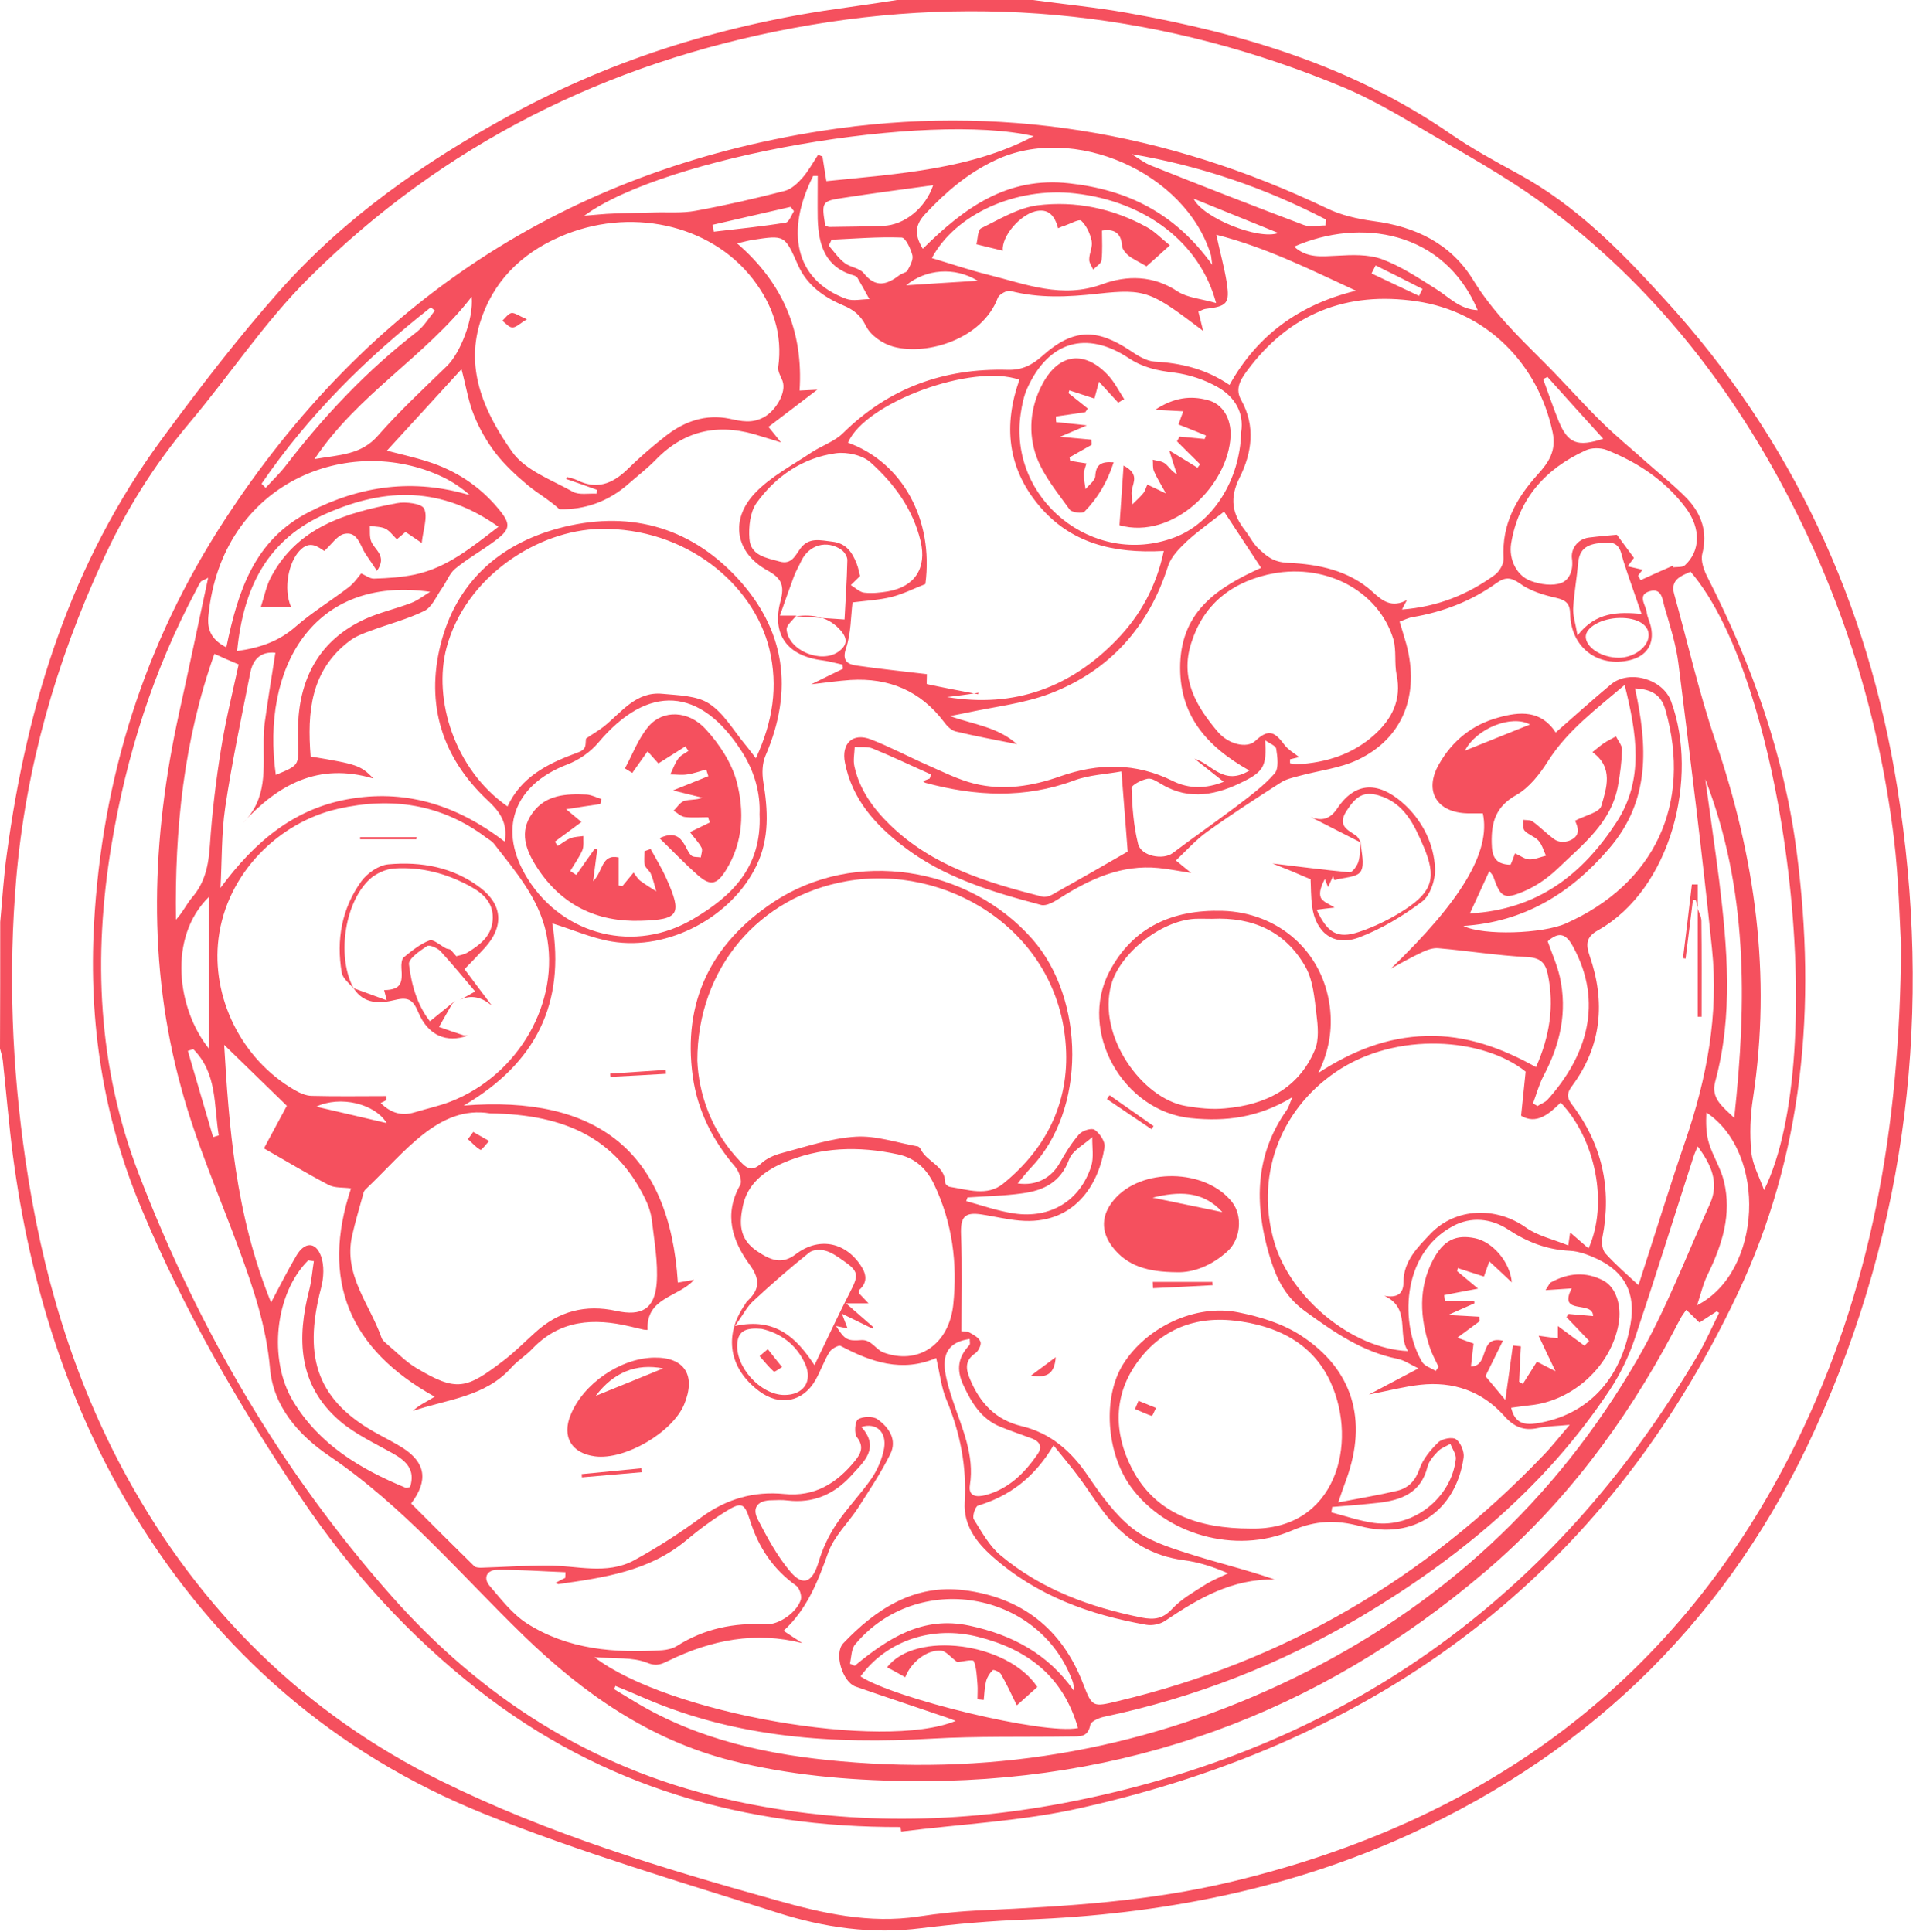 <svg width="885" height="894" viewBox="0 0 885 894" fill="none" xmlns="http://www.w3.org/2000/svg">
<path d="M0.1 426.6C1.1 416 1.7 405.3 3.2 394.8C12.5 325.4 33 260.1 74.9 203.1C92.2 179.6 110 156.4 129.3 134.6C159.5 100.6 196.3 74.9 236.1 53.2C284.7 26.7 336.7 10.9 391.4 3.5C399.3 2.4 407.1 1.2 415 0C435.9 0 456.9 0 477.8 0C492.5 2 507.2 3.4 521.7 6C574.8 15.4 625.7 30.7 670.7 61.7C680.7 68.6 691.4 74.5 702.1 80.3C729.1 94.9 750.3 116.6 770.5 138.9C829 203 864.1 278.9 877.7 364.1C894.1 466.6 882.9 566.5 839.6 661.5C800.7 746.9 738 809.5 652.3 848.6C596 874.3 536.4 885.8 474.8 888.1C458.5 888.7 442.3 890.1 426.1 892.1C403.4 895 381.3 891.8 359.9 885C314.3 870.5 268.3 857 224 839.2C155 811.4 100.9 764.4 62.1 700.7C31.1 649.8 13.8 593.8 6 534.9C4.1 520.2 2.9 505.4 1.3 490.7C1.1 488.8 0.5 487 0 485.1C0.1 465.5 0.1 446 0.1 426.6ZM879.5 437.2C878.8 426.4 878.5 407.1 876.2 388.1C869.1 329.8 851.7 274.7 823.7 223C796.3 172.4 760.6 128.8 714.3 94.6C696 81.1 675.7 70.2 656.1 58.6C645 52.1 633.8 45.6 622 40.6C539.7 6.2 454.5 -3.4 366.8 13C280.6 29.1 205 66.8 142.8 128.7C122.4 149 106.3 173.5 87.7 195.6C71.3 215.1 58 236.4 47.4 259.6C25.9 306.4 11.9 355.2 7.5 406.6C3.8 450.2 5.5 493.6 11.8 536.9C19.3 588.3 33.6 637.6 58.7 683.3C92.7 745.2 140.9 792.8 204.3 824.1C253.7 848.5 306.4 864.4 359.3 879.2C380.6 885.2 402.2 890.1 424.8 886.7C434.6 885.2 444.6 884.2 454.6 883.8C493.3 882 531.9 879.7 569.7 870.6C687.6 842.4 777 777.3 831.1 667.3C865.2 597.8 879 523.1 879.5 437.2Z" fill="#F5505E"/>
<path d="M416.6 845.3C344.6 845.5 278.6 826.8 221.3 781.9C189.2 756.8 162.1 726.9 139.4 693.2C110.8 650.8 85.3 606.6 65.5 559.3C47.7 517 41 473.3 43.5 427.5C47.2 359.8 67 297.3 103.7 240.9C169.1 140.4 261.2 79.1 380.3 60.5C461.8 47.8 539.6 60.9 613.9 96.4C620.5 99.6 628.1 101.3 635.4 102.3C654.8 104.8 671.2 112.7 681.5 129.5C690.3 143.9 702 155.3 713.7 167C723 176.2 731.7 186.2 741.1 195.4C747.8 202 755.2 208 762.2 214.3C768.4 219.8 774.9 224.9 780.6 230.8C787.2 237.9 790.1 246.2 787.5 256.3C786.7 259.5 788.3 263.9 790 267.2C810.6 307.6 825.6 349.9 831.3 395C840.3 465.3 834.5 534 803.7 598.9C742.2 728.8 638.4 805.4 499.9 836.5C472.8 842.6 444.6 843.9 416.9 847.4C416.8 846.7 416.7 846 416.6 845.3ZM368.4 284.8C366.8 286.9 363.8 289.2 363.9 291.2C364.7 301 379.9 307.2 387.9 301.5C391.9 298.6 392.2 295.6 389.1 291.9C383.5 285.3 376.2 284.1 368.1 285.1C375.7 285.6 383.4 286.1 390.7 286.6C391.1 278.4 391.8 268.8 392 259.1C392 257.5 390.7 255.4 389.3 254.4C382.5 249.6 374.1 252.1 370.6 259.7C369.5 262.1 368.1 264.4 367.2 266.9C365.1 272.6 363.1 278.3 360.8 284.8C364.6 284.8 366.5 284.8 368.4 284.8ZM190.2 695.6C199.8 705.2 209.6 715 219.4 724.6C220.1 725.3 221.7 725.3 222.8 725.3C232.9 725 243 724.3 253.1 724.3C266.6 724.2 280.5 728.8 293.3 721.9C304.1 716 314.5 709.3 324.4 702C336 693.5 348.8 689.8 362.8 691.2C377 692.6 387.1 686.2 395.5 675.9C398.2 672.6 399.9 669.3 396.4 664.9C395.1 663.2 395.5 657.7 396.9 656.7C399.1 655.3 403.8 655.1 405.9 656.6C411.3 660.4 415.2 666.2 411.8 672.9C407.5 681.5 402.1 689.6 396.9 697.7C392.4 704.6 385.9 710.7 383.2 718.2C378.4 731.6 373.4 744.5 362.5 754.5C365.6 756.6 368.4 758.4 371.2 760.2C349.5 754.7 329.2 758.7 309.6 768.2C306.4 769.7 304.1 771.2 299.4 769.3C292.7 766.6 284.6 767.5 275 766.7C309.1 792.9 408.6 810 442.1 796.2C440.4 795.5 439.1 795 437.9 794.6C423.9 789.8 409.8 785.2 395.8 780.3C389.8 778.2 385.7 765 390.1 760.3C405.2 744.4 423 732.8 446 735.7C472.4 739 491.2 753.4 501 778.8C505.3 789.9 505.4 789.9 517.3 787C594.2 768.7 659.5 730.3 714 673.3C718 669.2 721.5 664.6 726.2 659.2C720.1 659.8 715.7 659.8 711.5 660.7C704.9 662.1 700.4 660.2 695.8 655C685.6 643.6 672.2 639 657 640.7C649.7 641.5 642.5 643.4 633.3 645.2C641.4 640.9 647.9 637.5 656.2 633.1C652.3 631.2 649.6 629.3 646.6 628.7C630.1 625.4 617.1 616.3 603.7 606.6C593.8 599.4 590 590.3 587 580C580.3 556.8 580.6 534.4 595.2 513.7C596.2 512.3 596.6 510.6 597.9 507.6C582.3 517.1 567 519 550.8 517.3C519.5 514.1 498.6 477.1 513.3 449.4C524.2 428.9 542.4 420.8 565.4 421.4C591.3 422.1 611.9 440.1 615.2 465.7C616.6 476.5 614.7 486.6 609.9 496.4C625.4 486.3 641.5 479.8 659.9 479.3C678.2 478.8 694.6 484.8 710.6 493.7C716.9 479.4 719.1 465.6 716.1 451C715 445.6 712.8 443.1 706.5 442.8C692.8 442.1 679.1 439.9 665.4 438.7C663 438.5 660.3 439.4 658 440.5C653.1 442.8 648.3 445.5 643.5 448.1C675.8 417 689.8 394.1 686 376.3C683.7 376.3 681.3 376.3 679 376.3C664.7 376 658.6 366 665.7 353.6C671.8 342.8 681 335.3 693.1 332C703 329.2 712.9 328.4 719.7 338.9C728.7 331 736.8 323.7 745.2 316.7C753.6 309.6 769.3 314.1 773.1 324.5C786 359.6 773.2 411.3 739.3 430.4C733.9 433.4 733.5 436.7 735.4 442.2C742.8 463.5 741 483.9 727.3 502.4C725.1 505.3 724.6 507.5 727 510.7C741.1 529.1 745.8 549.8 741.3 572.6C740.8 574.9 741.3 578.3 742.7 579.9C747.3 585 752.5 589.5 758 594.6C765.2 572.5 772.1 550 779.7 527.8C789.6 498.9 795.2 469.3 792 438.9C787.5 394.9 782 351 776.5 307.1C775.4 298.2 772.6 289.6 770.1 281C769.1 277.7 769 271.9 763.3 273.5C757.2 275.2 761.4 279.9 761.8 283.2C762.1 285.6 763.3 287.8 763.8 290.2C765.4 298 761.8 303.5 754.1 305.4C739.3 309 726.8 299.6 726.4 284.2C726.3 279.4 724.7 277.7 719.9 276.6C714.1 275.3 707.9 273.4 703.2 270C699 267 696.3 266.9 692.4 269.7C680.7 278.1 667.7 283.1 653.6 285.5C651.6 285.8 649.7 286.8 647.5 287.6C648.7 291.6 649.7 294.8 650.6 298C656.9 321.5 649 341.6 628.2 351.5C619.8 355.5 610.1 356.5 601 359C598 359.8 594.8 360.5 592.3 362.2C580.9 369.5 569.5 376.9 558.5 384.8C553.3 388.5 549 393.4 544 398.1C547.3 400.8 549.2 402.4 551.1 403.9C545.9 403.1 541 402.1 536 401.6C518.8 399.9 504.2 406.7 490.2 415.6C487.7 417.2 484.1 419.3 481.7 418.7C459.1 412.7 436.7 406.1 417.8 391.5C404.8 381.5 394.2 369.7 390.9 352.9C389.1 344 394.5 338.8 402.9 342.1C411.7 345.5 420.1 350 428.7 353.8C436 357 443.2 360.7 450.9 362.6C464.2 365.8 477.5 363.8 490.4 359.2C508.1 353 525.5 352.8 542.7 361.4C550 365 557.9 365 566.1 361.7C561.2 357.8 556.9 354.4 552.6 351C560.7 353.5 566 363.8 578 356.5C557.9 345.2 545.2 330.5 546 306.9C546.9 282.2 564 271.5 583.4 262.7C577.4 253.6 571.9 245.2 566.3 236.7C560.6 241.2 554.6 245.4 549.2 250.3C545.7 253.6 541.8 257.5 540.4 261.8C531.4 290.1 513.4 310.2 486 320.8C473.5 325.6 459.7 327 446.5 329.9C444.2 330.4 441.8 330.8 439.5 331.3C450.3 335.2 461.4 336.2 470.5 344.3C460.5 342.3 451.2 340.6 442.1 338.4C440 337.9 438 335.8 436.7 334C425.8 319.6 411.2 313.5 393.4 314.6C387.7 315 382 315.8 375.3 316.6C380.8 313.9 385.4 311.6 390 309.4C389.9 308.8 389.8 308.1 389.8 307.5C386.6 306.8 383.5 305.9 380.3 305.5C364.2 303.4 356.9 293.6 361.1 278C363 270.9 361.6 267.5 355 263.9C340.1 255.7 337.5 240.3 349.5 227.9C356.7 220.4 366.5 215.3 375.3 209.4C380.1 206.2 386.1 204.3 390.1 200.3C411.3 179.4 436.8 170.3 466.2 171.1C472.8 171.3 477.5 168.9 482.3 164.6C496.4 152 507.3 151.8 523 162.3C526.4 164.6 530.4 167.1 534.2 167.3C546.5 168 557.9 170.7 568.8 178.1C581.7 154.9 601.4 140.8 627.3 134.5C606.3 124.8 585.9 114.5 562.7 108.6C564.5 117 566.4 123.7 567.5 130.6C569 140.4 567.7 141.7 557.8 142.9C556.7 143 555.7 143.7 554.4 144.2C555.2 147.2 555.8 149.9 556.6 153.1C532.7 135 530.3 133.4 507.8 135.9C494.1 137.4 480.9 138.1 467.4 134.6C465.8 134.2 462.2 136.2 461.6 137.8C454.6 156.7 429 164.7 413.3 160.4C408.4 159.1 402.7 155.2 400.6 150.8C398 145.6 394.7 143.2 389.9 141.2C381 137.4 373.3 131.9 369.2 122.7C363 108.7 363.1 108.7 348.1 111C346.2 111.3 344.4 111.8 341 112.6C362.3 131 371.7 153.5 369.9 180.7C373.3 180.5 375.7 180.4 378.1 180.3C370.6 186 363.2 191.7 355.5 197.5C357.8 200.3 359.1 201.9 361.3 204.7C357.3 203.4 354.7 202.7 352.2 201.9C333.7 195.7 317.3 198.3 303.3 212.8C299.4 216.8 294.9 220.2 290.7 223.9C281.4 232.1 270.4 235.9 258.8 235.6C254.3 231.4 248.9 228.4 244.3 224.6C238.9 220.1 233.7 215.3 229.4 209.8C225.3 204.5 221.8 198.4 219.3 192.2C216.7 185.9 215.7 179.1 213.5 170.8C201 184.4 189.9 196.7 179 208.5C184.2 209.9 191.1 211.4 197.7 213.5C210.8 217.6 221.9 224.9 230.6 235.4C236.5 242.5 236.2 244.8 229 250.2C223 254.7 216.3 258.4 210.5 263.2C207.9 265.4 206.6 269.2 204.5 272.1C201.9 275.8 199.9 280.8 196.4 282.6C188.5 286.5 179.8 288.7 171.5 291.8C168.2 293 164.7 294.3 161.9 296.4C143.6 310.1 142.1 329.5 143.7 350C165.4 353.6 166.8 354.1 172.8 360.2C147.2 352.6 128.6 363 112.2 380.9C123.9 369.6 121.8 355.6 122 342.1C122.1 339.4 122.1 336.7 122.5 334.1C124 323.4 125.7 312.8 127.4 302C120.7 301.3 117 305 115.8 311.2C111.7 331.9 107.3 352.6 104.2 373.5C102.4 385.8 102.7 398.3 102 410.8C117.9 389.3 136.5 373.5 163.1 369.4C189.3 365.3 212.4 373.2 233.5 389.4C235.1 380.4 230.8 375.1 225.4 370.1C204.5 350.4 196.9 325.9 203.8 298.3C210.9 270 230.3 252.1 258.1 244.5C289.7 235.9 318.3 243 340.9 267.2C363.3 291.3 367.3 319.2 354.1 349.7C352.6 353.2 352.5 357.8 353.1 361.6C355.3 374.8 356 387.8 350.1 400.2C338.7 424.2 309.2 440 283 435.6C273.9 434.1 265.2 430.2 255.5 427.2C261.5 463.9 248.2 491.8 214.5 511.5C275.9 506.6 309.7 532.5 313.6 593.4C316.7 592.9 318.7 592.5 321.1 592.1C314 600.2 298.8 600.2 299.6 615.3C299.3 615.3 298.6 615.3 297.9 615.2C295.8 614.7 293.6 614.2 291.5 613.7C274.7 609.7 259.1 610.6 246.3 624C243.3 627.2 239.4 629.5 236.5 632.8C224.3 646.4 206.7 647.4 191 652.8C192.4 651.4 194 650.4 195.6 649.4C197.2 648.5 198.8 647.6 201.1 646.2C161.6 624.3 148.2 592.4 162.4 549.8C158.7 549.3 155 549.7 152.2 548.3C142.6 543.3 133.3 537.7 122.1 531.3C125.8 524.4 130.1 516.4 132.7 511.6C122.3 501.5 111.8 491.3 103.7 483.4C105.9 520 108.7 561.6 125.4 602.6C129.8 594.3 133.3 587.4 137.2 580.8C140.9 574.6 145.9 574.4 148.4 580.9C150.1 585.3 149.8 591.2 148.5 596C139.9 629 147.3 648.5 175.1 663.6C178.9 665.7 182.9 667.7 186.5 670C196.8 676.7 198.3 684.9 190.2 695.6ZM780.1 606C779.1 607.5 778.5 608.2 778 609C776.6 611.6 775.2 614.1 773.9 616.7C751.5 658.8 723.3 696.4 686.9 727.3C609.7 793 520.4 825.6 418.7 824C391.6 823.6 364.8 821.2 338.5 814.6C300.6 805 269.9 783.6 242.2 756.7C212.9 728.3 186.6 696.8 152.3 673.6C138.3 664.1 126.4 650.8 124.9 633C123.2 613.7 117.2 596 110.7 578.3C101.6 553.5 90.8 529 83.9 503.6C68 446.1 70.1 388 82.8 330.1C87.3 309.7 91.6 289.3 96.3 267.3C93.7 268.7 93.1 268.8 92.9 269.1C92.1 270.3 91.4 271.6 90.8 272.9C71 310 58.5 349.4 51.6 390.8C43 442.7 45.2 493.7 64.2 543.1C91.8 615 130.1 680.8 181.2 738.5C222.6 785.2 273.2 817.7 334.4 832C386.6 844.2 439.2 844.2 491.6 834.3C620.7 809.8 718.5 740.3 785.3 627.2C789.1 620.8 792 614 795.3 607.4C794.9 607.2 794.6 606.9 794.2 606.7C791.5 608.4 788.9 610.2 786.2 611.9C784 609.7 782.3 608.1 780.1 606ZM648.6 282C665.3 280.7 679.1 275 691.5 266C693.7 264.4 695.8 260.8 695.6 258.2C694.7 242.6 701.4 230.6 711.4 219.5C716.3 214.1 720.1 208.7 718.3 200.1C711.6 168.2 687.7 144.2 655.4 139.4C623 134.6 596.5 145 576.8 171.7C573.8 175.8 571.3 179.9 574.2 185.1C581 197.2 579.1 209.7 573.5 220.9C568.7 230.5 570 237.7 576 245.4C578.1 248.1 579.6 251.3 582 253.6C585.9 257.2 588.8 260.1 596 260.4C609.7 261 624.1 263.8 635.2 274C639.5 278 643.9 281.4 650.9 277.6C649.8 279.6 649.4 280.4 648.6 282ZM640.4 599.5C645.9 600.5 649.3 599.1 649.3 593.1C649.3 583.4 655.9 577 661.8 570.8C673.5 558.6 692.2 558.2 705.9 567.9C711.3 571.8 718.4 573.3 725.5 576.2C726.1 572.2 726.4 570.4 726.4 570.2C728.7 572.2 731.6 574.7 734.9 577.6C744.2 556.8 738.1 527 722 510.1C716.5 515.6 710.7 520.4 703.7 516.2C704.4 509.2 705.1 502.9 705.8 495.8C686.6 480.3 646.2 476.7 617.9 496C591.4 514.1 580.6 545.3 589.7 575.3C597.1 599.8 624.7 623.9 651.4 625.1C646.1 617.3 653 605.3 640.4 599.5ZM261.9 221.6C262.1 221.3 262.2 221 262.4 220.7C264 221.2 265.7 221.5 267.1 222.2C276 226.6 283.2 223.9 290 217.4C295.7 211.8 301.8 206.5 308.1 201.6C316.7 194.9 326.5 191.5 337.4 193.7C343 194.9 347.9 196.1 353.6 192.9C358.8 190 364 181.6 362 176.2C361.2 174.1 359.8 171.9 360 170C362.2 154.6 357.5 141 348.3 129.1C328.5 103.5 291 95.5 258.9 109.6C240.8 117.5 227.8 130.6 222 149.5C215.2 171.9 224.7 191.7 236.9 209C242.9 217.6 255.2 222 265 227.5C267.9 229.1 272.3 228.2 276 228.4C276 227.8 276.1 227.2 276.1 226.6C271.4 224.9 266.7 223.2 261.9 221.6ZM226.7 515.1C202.9 511.2 187.3 533.1 169.1 550.3C168.6 550.8 168.2 551.5 168.1 552.2C166.3 558.7 164.4 565.1 162.9 571.7C158.8 589.9 171.1 603.4 176.5 618.9C176.9 620.2 178.3 621.2 179.4 622.2C183.7 625.8 187.6 629.9 192.4 632.8C211.4 644.2 215.7 642.7 233.2 629.3C238.4 625.3 243 620.6 247.9 616.2C258.6 606.6 270.9 603.4 285.1 606.5C296.9 609.1 302.9 605.5 303.8 593.6C304.5 584.1 302.7 574.4 301.6 564.8C301.2 561.3 300 557.7 298.4 554.5C285 527.2 262.3 515.6 226.7 515.1ZM176.1 510.3C180.9 515.1 186 516.4 191.9 514.6C197.5 512.9 203.2 511.7 208.6 509.6C240.1 497.2 259.4 463.4 252.7 431.8C249.2 415.4 238.3 403 228.4 390.2C227.5 389.1 226.1 388.4 224.9 387.5C204.2 371.9 181 368.6 156.4 374.2C129.3 380.3 104.9 403.8 101.1 434.2C97.7 461.3 111.5 490 136.3 504.3C138.7 505.7 141.6 507 144.3 507C155.8 507.3 167.3 507.1 178.8 507.1C178.8 507.7 178.8 508.3 178.8 508.9C178.2 509.3 177.5 509.7 176.1 510.3ZM271.1 341.7C273.7 339.9 276.7 338.2 279.4 336.1C287.6 329.5 294.2 319.8 306.5 321C313.8 321.7 322.3 321.8 328 325.5C334.8 329.9 339.3 337.9 344.7 344.4C346.3 346.3 347.8 348.4 349.7 350.8C357.5 333.9 360.1 317.7 355.9 300.2C348.5 270 317 244 277.7 244.7C248.9 245.2 215.4 266.7 206.6 299.6C200.2 323.5 210.3 356.1 234.8 373.1C241 359.7 252.9 353.5 265.9 348.7C267.5 348.1 269.4 347.5 270.3 346.2C271.1 345.1 270.9 343.1 271.1 341.7ZM438.1 322.5C469.2 327.7 495.4 318.1 516.8 295.8C527.6 284.6 534.9 271.4 538.4 254.9C515 256.2 495.1 251.3 480.5 233.7C466 216.3 464.2 196.6 471.6 175.7C449.8 168 400.3 186.2 392.3 204.8C417.5 214 432 240.3 428.1 270.2C423 272.2 417.9 274.8 412.4 276.2C406.8 277.6 400.8 277.9 394.4 278.7C393.6 285.3 393.7 293 391.4 299.9C389.4 305.8 392.2 307.3 396.1 307.9C407 309.5 418.1 310.6 428.8 311.9C428.8 314.1 428.6 316.4 428.8 316.5C436.7 318.2 444.6 319.7 452.5 321.2C452.6 321 452.6 320.7 452.7 320.5C447.9 321.3 443 321.9 438.1 322.5ZM560.7 425.1C558 425.1 555.3 425 552.7 425.1C536.6 426.1 518 441.4 514.1 455.5C507.5 479.3 528.4 508.3 548.6 511.7C554.5 512.7 560.7 513.4 566.7 512.8C585.2 511.2 600.7 503.8 608.3 485.7C610.3 480.9 609.7 474.6 609 469.1C608.1 461.8 607.5 453.8 604.1 447.6C594.8 430.9 579.5 424.2 560.7 425.1ZM596.8 351.3C596.8 351.9 596.8 352.5 596.8 353.1C597.9 353.3 598.9 353.7 600 353.6C613.5 352.9 625.9 349 636 339.8C644 332.5 648.5 323.7 646.1 312.2C645 306.8 646.1 300.9 644.6 295.7C637.5 272.7 612.1 259.8 586.2 265.9C568.9 270 556.6 280.1 551.1 297.5C545.8 314.1 553.4 326.8 563.5 338.7C568.5 344.5 576.9 346.3 580.6 342.9C586.4 337.5 589.3 338 593.9 344.2C595.9 347 599.3 348.8 601 350.3C600.9 350.3 598.8 350.8 596.8 351.3ZM284.7 780C284.5 780.5 284.3 781 284.1 781.5C287.4 783.5 290.7 785.5 294 787.5C323.3 805.1 355.8 812 389.2 814.9C462.3 821.4 532.2 808.6 598.3 776.5C666.3 743.5 719.7 694.2 757.5 628.9C770.7 606.1 780.1 581.1 791 557.1C795.5 547.3 791.7 538.9 785.4 530.4C784.6 532.3 784.1 533.3 783.7 534.4C774.6 562.6 765.8 590.9 756.4 619C753.6 627.4 749.6 635.7 744.7 643.1C715.2 687.6 675.2 720.8 629.7 747.9C592.6 769.9 552.9 785.4 510.7 794.3C508.4 794.8 504.7 796.4 504.4 798C503.3 804.1 499.2 803.3 495.1 803.4C473.7 803.7 452.3 803.2 430.9 804.4C385.5 807 341 804.1 298.5 785.8C294 783.8 289.3 781.9 284.7 780ZM351.4 376.7C351.8 367.4 349.3 357.3 343.3 347.9C324.1 317.7 299.8 316.2 276.8 343.6C273.1 348 267.7 351.7 262.4 353.7C237.4 363.3 230 384.1 244.2 406.7C260.7 433 294 441.2 320.8 425.1C338.4 414.7 352.5 401.4 351.4 376.7ZM261.5 730C261.5 729.1 261.6 728.3 261.6 727.4C251.1 727 240.5 726.2 230 726.3C225.3 726.3 223.3 730 226.6 733.8C231.9 740 237.1 746.8 243.8 751.1C262.8 763.2 284.4 764.9 306.3 763.5C308.7 763.3 311.3 762.7 313.2 761.5C325.8 753.5 339.5 750.7 354.3 751.5C360.5 751.8 368.8 745.8 370.5 740C371 738.1 369.8 734.7 368.3 733.6C357.5 725.9 350.8 715.7 346.9 703.2C344.5 695.5 343 694.8 336.2 699C329.6 703.1 323.3 707.7 317.4 712.7C300.2 727 279.3 729.9 258.3 732.9C258 732.9 257.7 732.6 257 732.4C258.6 731.4 260 730.7 261.5 730ZM816.1 550.6C847 488 826.4 316 782.1 264.5C777.6 266.5 772.7 268.2 774.5 274.8C780.8 297.5 786 320.5 793.6 342.8C812 396.6 819.6 451.3 811 507.9C809.7 516.1 809.4 524.7 810.2 533C810.8 538.9 813.9 544.5 816.1 550.6ZM430.1 360.2C430.3 359.6 430.5 358.9 430.7 358.3C421.7 354.3 412.8 350 403.7 346.3C401.3 345.3 398.2 345.8 395.4 345.6C395.3 348.6 394.6 351.8 395.3 354.7C397.7 365.5 404 374.1 411.8 381.7C431.4 400.7 456.5 408.3 482 414.8C483.4 415.2 485.4 414.7 486.8 413.9C498.6 407.3 510.3 400.6 521.7 394C520.8 382.6 519.9 370.4 518.8 356.9C511.8 358.2 503.9 358.5 496.9 361.1C474 369.6 451.2 368.4 428.2 362.2C427.8 362.1 427.5 361.8 427 361.4C428 361 429.1 360.6 430.1 360.2ZM574.2 199.8C575.6 191 571.2 183.6 563.5 179.2C557.4 175.7 550.2 173.3 543.2 172.4C535.6 171.5 528.8 170.1 522.2 165.7C502.5 152.7 485.1 158 475.3 179.5C473.6 183.2 472.8 187.4 472.2 191.4C466.4 231 505.8 262.7 543.2 248.7C560.9 242.1 573.7 222.3 574.2 199.8ZM699.1 651.3C700.8 658.6 705.3 659.4 711 658.5C734.3 654.8 749.9 638.4 754.3 612.7C756.8 598.5 751.9 588.6 738.8 582.4C734.9 580.6 730.5 578.9 726.3 578.7C715.7 578.2 706.6 574.7 697.8 568.9C689.9 563.7 680.6 562.7 672.1 567.3C647.8 580.4 647.9 613.4 657.9 630.1C659.1 632.1 662.1 632.9 664.2 634.3C664.6 633.7 665.1 633 665.5 632.4C664.1 629.3 662.4 626.4 661.4 623.2C656.9 609.6 656.1 596 662.9 583C667.8 573.7 673.6 571 682.5 572.9C690.5 574.6 698.6 583.8 699.4 593.3C695.6 589.7 692.5 586.8 689 583.6C687.9 586.7 687.2 588.6 686.5 590.6C682.2 589.2 678.3 588 674.4 586.7C674.3 587.2 674.2 587.6 674.1 588.1C676.9 590.5 679.8 592.8 683.8 596.2C676.9 597.5 672.5 598.3 668.1 599.2C668.2 600.1 668.3 600.9 668.4 601.8C672.9 601.8 677.5 601.8 682 601.8C682 602.2 682.1 602.6 682.1 603C678.6 604.5 675.2 606.1 669.9 608.4C676.2 608.7 680.3 609 684.4 609.2C684.4 609.9 684.4 610.6 684.5 611.3C681.3 613.6 678.2 616 674.2 618.9C677.5 620.1 679.6 620.9 681.7 621.6C681.3 625.3 680.9 628.7 680.5 632.2C689.4 632.1 683.8 617.7 695.3 620.3C692.2 626.5 689.4 632.2 687.2 636.7C690.4 640.5 693.1 643.8 696.4 647.7C697.7 638.6 698.8 630.6 699.9 622.5C701.1 622.6 702.3 622.8 703.6 622.9C703.3 628.4 703 633.8 702.8 639.3C703.4 639.6 703.9 639.9 704.5 640.3C706.7 636.9 708.8 633.4 711 630C713.5 631.3 715.7 632.4 719.6 634.4C716.6 628.2 714.5 623.7 711.8 618C716 618.6 718.2 618.9 720.7 619.2C720.7 617.2 720.7 615.7 720.7 613.5C725.2 616.8 729.1 619.7 733 622.6C733.7 621.9 734.5 621.1 735.2 620.4C731.7 616.7 728.2 613.1 724.7 609.4C725 608.9 725.3 608.4 725.6 607.9C729.4 608.2 733.3 608.6 737 608.9C737 601.4 720.5 608.8 727.1 596.1C723 596.4 719.6 596.6 715 596.9C716.4 594.8 716.8 593.7 717.5 593.3C725.5 588.9 733.7 588.2 741.8 592.5C747.6 595.6 750.3 604 748.8 612.5C745.3 632.1 727.6 648.3 707.6 650.2C705 650.5 702.2 650.9 699.1 651.3ZM774.2 261.6C774.1 261.9 774 262.2 774 262.5C775.8 262.2 778.3 262.6 779.5 261.5C786.6 255 787 244.5 779.9 235C770.5 222.4 757.7 213.9 743.3 208.2C740.4 207.1 736.2 207.1 733.5 208.4C714.9 216.9 702.5 230.8 699.1 251.4C697.9 258.8 701.7 266.5 708.3 268.8C712.6 270.4 718.3 271.2 722.3 269.7C726 268.3 728 263.8 727.2 258.3C726.7 254.3 729.5 249.4 735.1 248.7C739.9 248.1 744.7 247.7 748 247.4C751 251.5 753.3 254.6 755.9 258.1C755.8 258.3 754.6 259.8 753 262C756 262.7 757.9 263.1 759.9 263.6C759 264.7 758.4 265.5 757.8 266.4C758.2 267.1 758.6 267.7 759 268.4C764 266.1 769.1 263.8 774.2 261.6ZM397.9 266.5C396.9 267.5 395.2 269.1 393.6 270.7C395.7 271.9 397.7 274 399.9 274.2C403.5 274.6 407.2 274.2 410.8 273.6C423.3 271.4 428.8 262.8 425.9 250.4C422.4 235.6 413.7 223.8 402.8 214C399.1 210.6 391.9 209 386.7 209.7C371.4 211.8 358.9 220.3 350 232.7C347 236.9 346.3 243.7 346.7 249.2C347.2 257.1 354.6 258.1 360.7 259.8C366.1 261.3 367.8 257.2 370.1 254C374.1 248.3 379.6 250 385.1 250.6C391.4 251.3 394.2 255.5 396.2 260.5C397.1 262.6 397.4 264.8 397.9 266.5ZM478.2 63C429.6 51.6 307.9 72.2 270.3 99.8C275.7 99.4 279.7 98.9 283.6 98.8C289.9 98.5 296.2 98.5 302.5 98.3C309 98.1 315.6 98.7 321.9 97.5C335.7 95 349.5 91.8 363.1 88.3C366.1 87.5 369 84.8 371.2 82.3C374 79.1 376.1 75.2 378.5 71.6C379.2 71.9 379.8 72.2 380.5 72.4C381.1 76.1 381.6 79.7 382.3 83.8C416 80.4 449.4 78.3 478.2 63ZM562.6 140.2C555.1 112.1 529.8 93.2 497.5 89.5C469.8 86.3 441.8 99.3 431.1 119.4C439.8 122 448.6 125 457.5 127.2C474.7 131.5 491.3 138.3 509.9 131.5C521.3 127.3 533.6 127.3 544.9 134.9C549.5 137.8 555.6 138.2 562.6 140.2ZM109.7 301.2C120.5 299.7 129.2 296.6 136.9 289.8C144.5 283.2 153.2 277.9 161.3 271.7C163.9 269.7 165.9 266.7 167.1 265.3C169 266.1 171.1 267.8 173.1 267.7C179.4 267.5 185.8 267.1 192 265.8C206.9 262.6 218.2 253.2 230.6 243.7C204.4 225.1 178.6 225.5 151.4 237.4C123.6 249.4 112.6 271.8 109.7 301.2ZM700.9 394.8C703.5 396 705.4 397.5 707.4 397.6C710 397.7 712.6 396.5 715.2 395.9C714.1 393.5 713.4 390.8 711.7 388.9C710 387 707 386.2 705.3 384.3C704.4 383.3 704.8 381 704.6 379.3C706.1 379.5 708 379.3 709.1 380.1C712.6 382.7 715.7 385.9 719.2 388.4C722.8 390.9 729.4 388.8 729.9 384.9C730.2 382.7 728.8 380.2 728.7 379.7C733.5 377.2 739.9 375.9 740.8 372.9C743.2 364.6 746.6 355.1 736.7 348C738.8 346.3 740.4 344.9 742.2 343.7C743.9 342.6 745.8 341.7 747.6 340.7C748.6 342.8 750.5 344.9 750.4 347C750.2 352.6 749.5 358.1 748.5 363.6C745.4 380.7 732.2 390.7 720.7 401.8C716.2 406.1 710.8 409.9 705.2 412.3C695.7 416.4 694.2 415.2 690.8 405.5C690.5 404.7 689.7 404 689 403C686.1 409.4 683.3 415.4 680 422.6C711.5 420.9 732.3 404.3 747.9 380.3C760.7 360.6 757.2 339.4 751.6 316.9C738.1 328.4 725.1 338 716.1 352.2C712.3 358.2 707.4 364.5 701.5 367.8C692.1 373.1 689.9 380.2 690.1 389.9C690.2 396.2 691.6 399.9 698.8 400.1C699.5 398.7 700.1 396.9 700.9 394.8ZM498.7 799.5C491.8 775.4 475.2 763 452.5 757.3C431.4 751.9 410.2 759 398.1 775.6C413.5 785.8 482.9 802.7 498.7 799.5ZM677 428.4C686.2 433 713.7 432 724.3 427.3C765.5 409 782.8 371.9 770.5 328.5C768.5 321.5 764.2 318.9 756.4 318.5C762.2 345.1 763.6 370.3 744.4 392.6C726.5 413.5 704.9 426.6 677 428.4ZM104.7 299.5C110.1 273.4 117.6 249.8 143.1 236.8C167 224.6 191.3 221.3 217.4 229.1C213.4 225.6 209.2 222.8 204.8 220.7C161.7 200.2 102.5 222.7 96.4 285C95.8 291.1 97.6 295.9 104.7 299.5ZM426.9 115.1C446 96.2 465.9 81.6 494.6 84.8C521.8 87.8 543.7 98.7 560.8 122.5C560.4 119.7 560.4 118.8 560.2 118C548.5 79.7 496.6 57 460.5 74.1C447.9 80 437.7 88.7 428.3 98.7C423.8 103.4 422.5 107.9 426.9 115.1ZM99.2 302.5C85 342.4 80.8 383.6 81.4 425.5C84.5 422.2 86.2 418.4 88.8 415.3C94.9 408.3 96.5 400.2 97.1 391.1C98.1 376.1 99.9 361.1 102.3 346.3C104.4 333.2 107.6 320.3 110.4 307.4C106.7 305.9 103.4 304.4 99.2 302.5ZM398.5 660.2C407.2 670 399.7 676.2 393.6 682.9C385.7 691.5 376.1 695.6 364.3 694.2C361.9 693.9 359.5 694 357 694.1C351 694.1 347.7 697.2 350.5 702.8C354.9 711.3 359.5 719.9 365.6 727.1C371.6 734.2 375.9 732 378.7 722.7C380.5 716.6 383.3 710.6 386.8 705.3C391.7 697.9 398.1 691.4 403.2 684C406 679.9 408.1 674.9 409 670.1C410.3 662.5 405.3 658 398.5 660.2ZM145.2 583.5C144.3 583.4 143.5 583.2 142.6 583.1C127.2 598.4 124 628.9 135.5 648.1C147.6 668.3 166.6 679.6 187.6 688.3C188.1 688.5 188.9 688.1 189.7 688C192.3 679.9 187.8 675.8 181.5 672.3C173.3 667.7 164.5 663.6 157.4 657.6C137.8 640.9 137.2 619.2 143.2 596.2C144.2 592 144.5 587.7 145.2 583.5ZM585.3 342.5C586 353.9 584.8 356.8 575.6 361.4C563.2 367.7 550.5 370.6 537.5 362.9C535.4 361.7 532.9 359.9 530.9 360.3C528.1 360.8 523.5 363.2 523.5 364.6C523.8 373.2 524.4 382 526.5 390.4C527.9 396.2 538.1 398 542.5 394.7C552.3 387.3 562.4 380.3 572.2 372.9C578.3 368.2 584.7 363.6 589.7 357.8C591.7 355.5 591 350.2 590.4 346.4C590.1 344.9 587 343.8 585.3 342.5ZM127.6 358.5C138.3 354.1 138.2 354.1 137.9 343.8C137.8 340.9 137.8 338 137.9 335.1C138.8 312.9 148.3 295.9 168.9 286.4C175.7 283.3 183.1 281.7 190.1 279C193.3 277.8 196 275.6 199 273.8C144.7 266.1 120.7 309.1 127.6 358.5ZM145.5 212.4C157.1 210.4 167.1 210.5 174.9 201.5C184.8 190.2 195.9 179.9 206.7 169.4C212.8 163.6 219.2 147.7 218.2 137.3C196.7 165.1 165.7 182.2 145.5 212.4ZM393.2 769.7C393.9 770 394.7 770.4 395.4 770.7C410.8 758 426.9 747.5 448.4 752.1C468.1 756.3 484.8 765.1 496.7 782.1C496.8 780.3 496.6 778.7 496 777.3C480.3 735.8 424.3 726.5 395.6 760.8C393.8 762.9 393.9 766.7 393.2 769.7ZM788.9 360.5C791 376 793.3 391.5 795.3 407.1C799.1 438.3 801.9 469.5 793.5 500.4C791.4 508.1 796.8 511.9 802.3 517.2C808.2 463.1 808.5 411 788.9 360.5ZM785.1 603.9C815.3 588.5 817.6 533.4 789.4 514.7C789.2 519.5 789.2 524.4 790.6 528.9C792.4 534.9 796 540.3 797.5 546.4C801.3 561.8 796.7 576 789.9 589.9C787.8 594.2 786.7 599.2 785.1 603.9ZM598.7 114.1C604.7 119.6 611.5 118.6 618.6 118.3C625.5 117.9 633 117.6 639.3 119.9C648.2 123.2 656.4 128.7 664.5 133.8C670.4 137.5 675.3 143.1 683.6 143.5C668 106.6 629.2 100.7 598.7 114.1ZM759.4 284C756.5 275.5 753.7 267.8 751.2 260.1C749.8 255.8 749.8 250.6 743.1 251C736.7 251.4 730.8 252.1 730.1 260.4C729.5 267.4 728.2 274.3 727.8 281.3C727.6 284.9 728.9 288.5 729.8 294C738.3 283 748.6 283.1 759.4 284ZM716 435.5C717.9 441 720.3 446.3 721.6 451.9C725.2 468.1 721.8 483.2 714.1 497.7C712 501.7 710.8 506.2 709.2 510.5C709.9 510.9 710.6 511.3 711.3 511.7C712.8 510.7 714.7 510.1 715.9 508.8C734.1 488.6 741.9 463.8 727.7 437.9C724.4 431.8 721.1 431 716 435.5ZM381.8 104.4C382.4 104.6 383.1 105 383.8 105C392.1 104.9 400.3 104.8 408.6 104.5C418.5 104.1 428.1 96.3 431.7 85.7C417.7 87.6 404 89.4 390.4 91.5C380.1 93 380 93.4 381.8 104.4ZM378.3 81.4C377.6 81.4 376.9 81.4 376.2 81.4C363.4 106.6 367.4 129.5 391.6 138.3C394.7 139.4 398.6 138.4 402.2 138.4C400.4 135.1 398.6 131.8 396.7 128.6C396.4 128 395.6 127.6 394.9 127.4C381.7 123.6 378.7 113.3 378.3 101.4C378.2 94.7 378.3 88.1 378.3 81.4ZM96.6 415C77.5 433.8 82 466.9 96.6 485.1C96.6 462.5 96.6 439.4 96.6 415ZM523.5 71.3C526.5 73.1 529.4 75.4 532.7 76.7C556.1 86 579.6 95.2 603.2 104.1C606.1 105.2 609.8 104.3 613.2 104.3C613.3 103.4 613.4 102.5 613.5 101.6C585.2 86.9 555.3 76.7 523.5 71.3ZM384.7 110.9C384.3 111.8 383.9 112.7 383.4 113.6C385.8 116.4 387.9 119.5 390.8 121.7C393.4 123.7 397.7 124 399.6 126.4C405.1 133.4 410.4 131.7 416.1 127.3C417.2 126.4 419.2 126.2 419.8 125.2C421 123 422.6 120.2 422.1 118.1C421.3 115 418.9 109.9 417.1 109.9C406.2 109.5 395.4 110.4 384.7 110.9ZM121 223.8C121.6 224.4 122.3 225.1 122.9 225.7C126.1 222.2 129.6 218.9 132.4 215.2C150.1 192.2 169.9 171.3 192.9 153.5C196.2 150.9 198.5 147 201.2 143.7C200.6 143.2 199.9 142.7 199.3 142.2C169.4 165.7 142.6 192.2 121 223.8ZM749.4 285.9C741 286 733.5 290.2 733.6 294.7C733.8 299.7 741.1 304.3 748.9 304.3C755.9 304.3 762.6 299.3 762.7 294C762.9 289.1 757.5 285.8 749.4 285.9ZM715.9 174.4C715.2 174.7 714.6 175.1 713.9 175.4C716.3 181.9 718.5 188.5 721.1 194.9C725.4 205.2 729.7 206.9 741.7 203C732.9 193.3 724.4 183.9 715.9 174.4ZM89.4 485.4C88.6 485.7 87.7 485.9 86.9 486.2C90.8 499.5 94.7 512.8 98.6 526.1C99.5 525.8 100.3 525.6 101.2 525.3C98.9 511.5 100.6 496.5 89.4 485.4ZM329.7 104C329.9 105.1 330 106.1 330.2 107.2C341.3 105.9 352.4 104.8 363.5 103C365 102.8 366.1 99.5 367.3 97.7C366.8 97 366.3 96.4 365.8 95.7C353.7 98.5 341.7 101.2 329.7 104ZM552.2 91.9C556.3 100.7 582.2 111.2 591.4 107.8C578.9 102.7 566.3 97.6 552.2 91.9ZM707.8 335.2C699.3 330.5 683 337 677.7 347.3C687.9 343.2 697.9 339.2 707.8 335.2ZM178.9 519.6C173.3 510.5 157.3 506.8 146.3 512C157.2 514.5 168.1 517.1 178.9 519.6ZM452.3 129.9C441.6 123.3 428.3 124.5 419.2 132C430.2 131.3 440.3 130.6 452.3 129.9ZM636.4 122.8C635.8 124 635.1 125.3 634.5 126.5C641.8 130 649.1 133.4 656.5 136.9C657 135.8 657.5 134.8 658.1 133.7C650.9 130 643.7 126.4 636.4 122.8Z" fill="#F5505E"/>
<path d="M470.8 547.5C479.6 548.8 486.5 544.8 490.3 538C492.9 533.4 495.7 528.8 499.2 524.8C500.7 523.1 505 521.7 506.4 522.7C508.7 524.3 511.3 528.1 511 530.5C508.5 548 496.9 567 471.6 564.7C465.8 564.2 460.1 562.8 454.3 561.9C446.1 560.6 444.3 563.1 444.6 571.3C445.2 586 444.8 600.7 444.8 615.9C445.8 616 447.4 615.9 448.5 616.5C450.5 617.6 452.9 618.9 453.6 620.8C454.1 622.1 452.7 625.1 451.2 626.1C446.2 629.5 446.8 633.5 448.8 638.2C453.4 649.1 460.5 656.9 472.6 659.8C486 663 495.6 671.4 503.3 682.8C509.3 691.6 515.7 700.6 523.9 707.1C531 712.7 540.5 715.8 549.3 718.6C562.6 722.9 576.3 726.1 589.8 730.8C570 730.3 554.3 739.6 539 749.9C536.7 751.5 533 752.2 530.2 751.7C504 747.1 479.5 738.2 459.2 720.2C451.6 713.5 445.7 705.6 446.3 695.1C447.3 678.5 444.2 662.8 437.8 647.5C435.4 641.8 434.8 635.3 433.1 628.3C417.3 635.1 403 630.2 388.9 622.7C387.9 622.2 384.6 624.1 383.7 625.6C381.2 629.7 379.6 634.4 377.2 638.6C371.4 648.7 360.7 650.7 351.3 643.7C337.2 633.2 334.7 617.9 344.6 603.6C345 603 345.3 602.3 345.9 601.8C351.5 596.5 351.7 591.8 346.8 585.1C338.8 574.1 334.7 561.9 342.4 548.3C343.5 546.4 341.9 541.9 340.1 539.8C329.7 527.7 322.7 513.8 320.5 498.1C315.7 463.5 329 436.6 357.6 417.5C395.4 392.3 448 400.9 477.6 434.5C502.1 462.4 502.6 513.7 476.8 540.4C474.7 542.6 473.1 544.8 470.8 547.5ZM322.6 490.7C323.2 505.6 328.7 523 342.4 537.3C345.5 540.6 347.8 542.2 352 538.4C354.5 536 358.2 534.4 361.6 533.5C373 530.5 384.3 526.6 395.9 525.9C405.3 525.3 415 528.7 424.6 530.4C425.1 530.5 425.7 531.2 426 531.8C428.8 537.6 437.3 539.3 437.3 547.3C437.3 547.9 438.6 549 439.4 549.1C447.7 550.4 456.7 553.6 464 547.7C484.9 530.8 495.4 508.3 492.9 481.7C488.1 429.6 437.3 399.6 391.6 407.7C351.3 414.8 322.6 447.8 322.6 490.7ZM386.8 613.5C390.8 619.9 392.1 620.5 398.5 620C403.1 619.7 405.2 624.4 408.6 625.7C424.6 631.7 439 622.2 441 603.6C443 584.5 440.6 565.7 432.2 548.1C428.8 540.9 423.5 535.8 415.5 534.1C397.2 530.1 379.3 530.6 361.9 538.2C353.1 542.1 345.8 548 343.7 557.8C342.1 565.5 341.6 573.1 350.3 578.9C356.4 583 361.7 585.2 368.1 580.3C378.4 572.4 390.6 574.3 398 585.2C400.7 589.1 401.7 593.1 397.5 596.8C397.3 597 397.5 597.7 397.5 598.5C398.7 599.7 400 601.1 401.8 603C398.6 603 396.1 603 391.4 603C396.7 607.6 400.3 610.8 404 614C403.9 614.2 403.7 614.5 403.6 614.7C399.4 612.6 395.2 610.6 389.5 607.8C390.8 611.3 391.5 613 392.1 614.6C390.3 614.2 388.8 613.9 386.8 613.5ZM487.4 668.7C478.4 683.8 466.9 692.2 452.4 696.6C451.2 697 449.7 701.6 450.5 702.9C454.2 708.8 457.7 715.3 462.9 719.6C481.8 735.4 504.3 743.6 528.2 748.4C534 749.5 538 749 542.3 744.3C546.5 739.8 552.2 736.6 557.5 733.2C560.8 731.1 564.5 729.7 568.1 727.9C561.1 724.8 554.4 722.7 547.5 721.8C533.5 720 522.2 713.3 513.2 702.8C508 696.7 503.9 689.8 499.1 683.4C495.8 678.9 492 674.5 487.4 668.7ZM376.8 631.6C382.6 619.7 387.7 608.6 393.3 597.7C397.3 590 397.3 588.2 390.2 583.3C387.6 581.5 384.9 579.5 382 578.7C379.7 578 376.1 578.1 374.4 579.5C365.5 586.6 356.9 594.1 348.5 601.9C345.6 604.5 343.8 608.3 340 613.5C358.9 609.3 368.6 619.2 376.8 631.6ZM448.6 619.5C439.7 620.7 436 625.5 437.2 634.3C437.9 639.1 439.4 643.8 440.9 648.3C445.1 660.9 450.9 673.1 448.7 687.1C447.9 692.4 451.8 692.8 456 691.7C466.7 688.8 474 681.5 480 672.8C482.4 669.3 481 666.9 477.3 665.5C472.5 663.7 467.7 662.1 463 660.2C454 656.6 449.5 649.1 445.6 640.7C442.3 633.5 443.3 627.8 448.5 622.3C448.9 621.8 448.6 620.8 448.6 619.5ZM352.3 614.8C345.3 614.2 341.7 615.6 341.1 621.3C340 632.3 351.8 645.4 362.9 645.4C371.6 645.4 376 639.3 372.6 631.3C368.4 621.7 360.5 616.6 352.3 614.8ZM447.6 554C447.4 554.6 447.2 555.1 447 555.7C454.3 557.7 461.6 560.3 469.1 561.4C485.9 563.9 499.6 555.6 504.8 539.6C506.1 535.5 505.2 530.6 505.3 526.1C501.6 529.5 496.1 532.3 494.6 536.4C490.7 547 482.8 550.8 473 552.1C464.6 553.3 456 553.4 447.6 554Z" fill="#F5505E"/>
<path d="M619.1 695.1C629.4 693.1 638 691.7 646.4 689.7C651.6 688.4 654.8 685.1 656.7 679.6C658.3 675 661.8 670.8 665.4 667.3C667.2 665.6 672 664.7 673.6 665.9C675.8 667.5 677.5 671.7 677.1 674.4C673.5 699.1 653.9 712.6 629.3 706.1C618 703.1 608.7 703.4 597.7 708.1C571.3 719.4 539 709.8 523.1 687.8C511.7 672 510.1 646.5 519.5 631.3C530.2 614.1 553 603.1 573 607.2C583 609.2 593.5 612.4 602 618C626 633.7 632.7 657.2 622.9 684.3C621.8 687.2 620.8 690.2 619.1 695.1ZM578.6 707.2C617.9 708.1 628.5 668 615.6 639.6C607.3 621.3 590.5 613.2 571 611C551.3 608.8 535.3 616.1 524.6 632.5C514.2 648.5 516.1 666.3 524.9 681.7C535.5 700 554 707.2 578.6 707.2ZM616.3 697.2C616.2 698 616.1 698.9 615.9 699.7C622.5 701.4 629 703.7 635.7 704.6C653.8 707 671.5 693 673.5 675C673.7 672.8 671.9 670.4 671 668C669.1 669.1 666.8 669.9 665.3 671.4C663.3 673.5 661.1 675.9 660.4 678.6C657.4 690.7 648.3 694.1 637.5 695.3C630.5 696.1 623.4 696.6 616.3 697.2Z" fill="#F5505E"/>
<path d="M544.3 588.6C531.3 588.5 521.4 585.9 514.5 576.7C509.2 569.6 509.5 562.2 515.1 555.4C527.6 540 557.9 540.5 570.1 556.3C574.9 562.6 574 573.2 568 578.8C560.7 585.5 552.1 588.9 544.3 588.6ZM533.2 554.1C544 556.3 554.7 558.6 565.5 560.8C556.4 550.7 545 551.2 533.2 554.1Z" fill="#F5505E"/>
<path d="M302.7 628.1C316.7 627.9 322.1 636.3 316.5 649.8C311.1 662.7 289.1 675.6 275.3 673.8C264.4 672.4 259.8 664.7 264 654.6C269.8 640.2 287.1 628.3 302.7 628.1ZM275.6 645.8C286.6 641.3 296.4 637.4 306.8 633.1C294.2 630.7 283.9 634.9 275.6 645.8Z" fill="#F5505E"/>
<path d="M588.7 399.5C600.6 400.9 612.5 402.5 624.4 403.6C625.6 403.7 627.8 400.7 628.4 398.8C629.3 395.9 629.2 392.7 629.5 389.6C629.7 394.2 631.5 399.9 629.5 403.2C627.8 406 621.6 405.9 617.3 407.2C617.1 406.6 616.9 406 616.7 405.4C616 407 615.2 408.6 614.4 410.4C613.8 409 613.4 407.9 612.9 406.7C611.3 409.7 610.1 412.9 611 415.2C611.8 417.2 615 418.3 617.4 419.9C614.7 420.2 612 420.5 609.1 420.9C614.1 431.6 618.7 434.5 628.6 431.2C636.1 428.7 643.4 425.1 650 420.8C662.8 412.4 664.6 405.8 658.6 391.7C654.3 381.7 649.7 371.5 637.8 368C630.9 366 627.3 368.3 622.8 375.4C618.8 381.8 623.1 383.8 627.2 386.5C628.3 387.2 628.9 388.7 629.7 389.9C621.9 385.9 614.1 381.9 606.2 377.9C611.4 380.1 615.3 379 618.6 374.1C628 360 639.7 362.6 650.4 372.8C658.5 380.6 663.4 390.8 663.9 401.9C664.1 407 661.7 414.3 657.8 417.2C648.9 423.9 638.9 429.9 628.5 433.8C617 438 608.6 431.5 607 419.2C606.4 414.7 606.5 410.1 606.3 406.8C599.9 404 594.3 401.7 588.7 399.5Z" fill="#F5505E"/>
<path d="M785.3 420.1C785.9 422.1 787.1 424.1 787.1 426.1C787.3 440.9 787.2 455.6 787.2 470.4C786.6 470.4 786 470.4 785.4 470.4C785.4 453.6 785.4 436.8 785.4 420L785.3 420.1Z" fill="#F5505E"/>
<path d="M785.4 419.9C785.1 418.7 784.8 417.6 784.5 416.4C784.1 416.4 783.6 416.3 783.2 416.3C782.1 425.4 780.9 434.4 779.8 443.5C779.4 443.4 779 443.4 778.6 443.3C780 431.9 781.4 420.6 782.7 409.2C783.6 409.2 784.5 409.2 785.4 409.2C785.4 412.8 785.4 416.3 785.4 419.9C785.3 420.1 785.4 419.9 785.4 419.9Z" fill="#F5505E"/>
<path d="M297 681.1C287.7 681.9 278.5 682.7 269.2 683.5C269.2 683 269.1 682.5 269.1 682C278.3 681.1 287.5 680.2 296.7 679.3C296.8 679.8 296.9 680.4 297 681.1Z" fill="#F5505E"/>
<path d="M561 594.6C551.8 595.1 542.6 595.6 533.4 596C533.4 595 533.3 594.1 533.3 593.1C542.5 593.1 551.7 593.1 560.9 593.1C560.9 593.6 560.9 594.1 561 594.6Z" fill="#F5505E"/>
<path d="M532.7 522.4C525.8 517.8 518.9 513.1 512.1 508.5C512.5 507.9 512.9 507.3 513.3 506.7C520.1 511.5 526.9 516.2 533.7 521C533.3 521.4 533 521.9 532.7 522.4Z" fill="#F5505E"/>
<path d="M282.3 496.7C290.9 496.1 299.5 495.6 308 495C308 495.6 308.1 496.2 308.1 496.8C299.5 497.3 290.9 497.8 282.4 498.2C282.3 497.7 282.3 497.2 282.3 496.7Z" fill="#F5505E"/>
<path d="M477 636.4C481.1 633.4 485 630.4 488.4 627.9C487.9 635.3 484.6 637.8 477 636.4Z" fill="#F5505E"/>
<path d="M243.8 147.7C240.3 149.8 238.7 151.6 237 151.5C235.4 151.5 233.9 149.5 232.4 148.4C233.8 147.1 235.1 145.1 236.7 144.8C238.3 144.7 240.1 146.2 243.8 147.7Z" fill="#F5505E"/>
<path d="M218.9 523.7C221.4 525.1 223.9 526.5 226.3 527.9C224.9 529.3 222.8 532.2 222.3 532C220.1 530.8 218.4 528.7 216.4 527C217.4 525.9 218.1 524.8 218.9 523.7Z" fill="#F5505E"/>
<path d="M216.5 479.1C206.6 482.7 198 479.1 193.5 468.3C191.2 462.8 189.1 461.1 182.9 462.6C176 464.3 168.4 464.8 163.6 457.2C168.3 458.9 172.9 460.6 178.9 462.8C178.2 460.1 178 459.1 177.7 458.1C185.8 457.9 186.2 454.6 185.7 447.8C185.6 446.1 185.8 443.7 186.8 442.9C190.5 439.9 194.4 436.7 198.7 435.1C200.5 434.4 203.8 437.5 206.4 438.8C207 439.1 207.9 439 208.4 439.4C209.2 440.1 209.8 441 211.1 442.4C212 442.1 214.3 441.8 216.1 440.8C221.8 437.3 227.2 433.4 227.9 426C228.6 418.4 224.2 413.8 218.1 410.4C207.1 404.2 195.1 401 182.5 401.8C178.5 402 173.8 404.2 170.9 406.9C159 418.2 155.8 443.6 163.8 457.6C161.8 455.1 158.6 452.8 158.1 450C155.5 434.8 158.1 420.3 167.2 407.7C169.9 404 175.2 400.3 179.6 399.9C194.9 398.5 209.8 401.2 222.3 410.8C232.6 418.7 233.1 428.7 224.4 438.4C221.3 441.8 218.1 445.1 214.9 448.4C219.2 454.2 223.4 459.7 227.5 465.2C223 461.5 218.2 459.9 212.6 462.7C215 461.4 217.4 460.1 219.8 458.7C214.5 452.4 209.3 446.1 203.8 440.1C202.4 438.6 198.7 437 197.6 437.7C194.2 439.9 188.9 443.6 189.2 446.1C190.3 455.8 193.2 465.3 198.9 472.5C203.1 469.1 206.9 466 210.6 463C210 463.7 209.2 464.3 208.8 465.1C206.9 468.4 205 471.8 203.1 475.1C206.8 476.4 210.5 477.7 214.2 478.9C215 479.2 215.8 479.1 216.5 479.1Z" fill="#F5505E"/>
<path d="M192.6 388.3C183.9 388.3 175.3 388.3 166.6 388.3C166.6 388 166.6 387.6 166.6 387.3C175.3 387.3 184 387.3 192.8 387.3C192.7 387.7 192.6 388 192.6 388.3Z" fill="#F5505E"/>
<path d="M327.6 378.1C324 378.1 320.4 378.4 316.9 378C315 377.8 313.4 376.1 311.6 375.1C313.2 373.6 314.5 371.3 316.4 370.6C319 369.8 322 370.2 325 369.1C321.2 368.1 317.3 367.2 311.3 365.7C318 363 322.8 361.1 327.7 359.1C327.4 358.1 327 357 326.7 356C323.8 356.8 320.9 357.9 317.9 358.3C315.4 358.7 312.7 358.3 310.1 358.3C311.3 355.9 312.1 353.3 313.7 351.1C314.8 349.5 316.8 348.6 318.5 347.4C318 346.7 317.5 346 317.1 345.3C313 347.9 309 350.4 304.6 353.2C303.1 351.6 301.5 349.7 299.6 347.6C297 351.2 294.8 354.4 292.5 357.6C291.4 356.9 290.2 356.2 289.1 355.5C292.7 348.9 295.3 341.6 300.1 336C306.7 328.3 318.6 328.6 326.6 337.5C332.8 344.3 338.5 352.9 340.8 361.6C344.4 375.3 343.9 389.6 335.9 402.5C331.7 409.3 328.7 410.1 322.8 404.9C316.9 399.7 311.5 394 305.1 387.8C311.1 385 314.1 386.6 316.4 390.3C317.6 392.1 318.3 394.4 319.8 395.8C320.7 396.7 322.7 396.4 324.2 396.7C324.4 395.2 325.1 393.4 324.6 392.3C323.3 389.8 321.2 387.7 319.2 385C322.7 383.3 325.5 381.9 328.4 380.5C328 379.6 327.8 378.8 327.6 378.1Z" fill="#F5505E"/>
<path d="M277.7 372C272.9 372.7 268.1 373.4 261.9 374.4C265 377 266.8 378.5 269 380.3C264.8 383.4 260.8 386.4 256.7 389.4C257.1 390.1 257.6 390.7 258 391.4C260 390.2 261.8 388.6 264 387.8C265.8 387.1 267.9 387.1 269.9 386.8C269.8 389 270.2 391.5 269.4 393.4C267.9 396.8 265.7 399.8 263.8 403C264.7 403.6 265.7 404.2 266.6 404.8C269.5 400.7 272.3 396.6 275.2 392.6C275.6 392.8 275.9 392.9 276.3 393.1C275.7 397.4 275.2 401.7 274.4 407.7C279.1 403.2 278.1 395 286.2 396.7C286.2 401 286.2 405.4 286.2 409.7C286.8 409.8 287.3 409.9 287.9 410C289.5 408 291.2 406.1 293.1 403.7C294.2 405.1 295 406.6 296.2 407.5C298.6 409.3 301.1 410.8 303.6 412.4C302.8 409.7 302.2 406.9 301.1 404.3C300.5 402.8 298.7 401.7 298.3 400.2C297.8 398.2 298.2 396 298.2 393.8C299.1 393.5 300.1 393.1 301 392.8C303.5 397.4 306.3 401.9 308.4 406.7C315.6 422.9 314.3 425.5 296.6 426C276.2 426.7 259.7 418.8 248.4 401.3C243.3 393.4 240 384.9 246.3 376.2C252.4 367.6 261.9 367.2 271.2 367.6C273.6 367.7 275.9 369 278.3 369.7C278 370.4 277.9 371.2 277.7 372Z" fill="#F5505E"/>
<path d="M517.3 186.3C514.6 183.4 512 180.5 508.4 176.6C507.5 180.1 506.9 182.2 506.3 184.4C502.4 183.1 498.5 181.9 494.7 180.6C494.6 181 494.4 181.5 494.3 181.9C497.3 184.3 500.3 186.6 503.2 189C502.8 189.6 502.5 190.1 502.1 190.7C497.6 191.4 493.1 192 488.5 192.7C488.5 193.6 488.5 194.4 488.6 195.3C492.8 195.7 497 196.2 502.8 196.8C498.2 198.8 494.9 200.2 490.4 202.1C496.1 202.6 500.5 203 504.9 203.4C504.9 204.2 505 205 505 205.8C501.6 207.7 498.2 209.7 494.8 211.6C494.9 212.1 495 212.7 495.1 213.2C497.4 213.6 499.8 214 502.6 214.4C502.1 216.3 501.4 217.8 501.4 219.4C501.4 221.7 501.9 224 502.2 226.3C503.8 224.3 506.6 222.4 506.7 220.3C507 215.1 509.2 213.4 515.2 213.9C512.3 222.9 507.9 230.4 501.7 236.7C500.7 237.7 495.9 237.1 494.9 235.8C489.3 228 482.9 220.3 479.6 211.6C475.5 200.5 476.5 188.4 482.3 177.6C489.9 163.4 501.8 161.9 512.8 173.8C515.7 177 517.7 181 520.1 184.7C519.2 185.1 518.3 185.7 517.3 186.3Z" fill="#F5505E"/>
<path d="M545.2 196.4C545.9 194.3 546.6 192.5 547.4 190.3C543.5 190.1 540 189.9 534.4 189.6C543.2 183.8 550.9 183 558.7 185.1C565.5 186.8 569.6 193.4 569.3 201.7C568.3 224.7 542.5 249.9 517.9 243C518.5 234.4 519.1 225.5 519.8 215.4C526.9 219.2 524.4 222.8 523.7 226.4C523.2 228.6 523.8 231 523.9 233.3C525.6 231.6 527.4 230 528.9 228.2C529.8 227.1 530.1 225.7 530.8 224.2C533.2 225.3 535.2 226.3 539.4 228.3C536.8 223.6 535 220.8 533.8 217.9C533.2 216.4 533.5 214.4 533.3 212.7C535.2 213.2 537.4 213.3 538.9 214.4C540.7 215.8 541.9 218 544.5 219.5C543.4 216.3 542.4 213.1 540.9 208.4C546 211.5 550 213.9 554 216.4C554.4 215.9 554.8 215.3 555.2 214.8C551.6 211.3 548 207.7 544.5 204.2C544.9 203.5 545.3 202.7 545.7 202C549.6 202.4 553.4 202.7 557.3 203.1C557.5 202.6 557.7 202 557.9 201.5C553.9 199.8 550 198.3 545.2 196.4Z" fill="#F5505E"/>
<path d="M489.5 105.6C488 99.9 485.1 96.2 478.8 97.8C471.6 99.7 463.3 109.4 463.9 116C459.7 115 455.7 114 451.7 113C452.4 110.5 452.3 106.4 453.9 105.6C462.3 101.5 470.9 96.2 479.9 95C497.5 92.8 514.8 96.4 530.6 105.1C534.1 107 537 110.1 541.2 113.5C536.7 117.6 532.9 121 530.4 123.2C526.5 120.9 524 119.8 522 118.2C520.7 117.1 519.2 115.3 519.1 113.8C518.7 107.7 515.4 105.8 509.8 106.7C509.8 111.4 510.1 115.9 509.6 120.4C509.4 122 507.1 123.3 505.7 124.7C505 123.1 503.8 121.5 503.9 120C503.9 117.1 505.6 114.1 505 111.4C504.3 108 502.6 104.4 500.2 102.1C499.3 101.2 495.2 103.5 492.6 104.4C491.7 104.6 490.9 105 489.5 105.6Z" fill="#F5505E"/>
<path d="M134.6 280.7C129.4 280.7 125 280.7 120.7 280.7C122.2 276.2 123.1 271.4 125.2 267.3C137.5 243.8 160.1 237.2 183.6 232.8C187.7 232 195.1 233 196.2 235.3C198 239.1 195.8 244.8 195.1 251.2C191.6 248.8 189.7 247.5 187.6 246.1C186.4 247.1 185.1 248.2 183.6 249.5C181.8 247.8 180.3 245.6 178.3 244.6C176.2 243.6 173.5 243.7 171.1 243.3C171.2 245.7 170.9 248.3 171.7 250.4C173.2 254.4 179.3 257.1 174.4 264.1C172.2 260.9 170.6 258.5 169 256.1C166.5 252.2 165.4 245.7 159.3 247C156 247.7 153.5 251.8 150 254.9C147.2 253.1 143.3 249.7 138.6 254.8C133.6 260 131 272.2 134.6 280.7Z" fill="#F5505E"/>
<path d="M442.9 769C439.8 766.8 437.7 763.9 435.4 763.7C429 763.1 421.4 769 418.8 776C417.4 775.2 416 774.4 414.7 773.7C413.3 772.9 411.9 772.2 410.4 771.4C423.3 754.3 466.2 759.8 479.9 780.5C477.2 782.9 474.4 785.4 470.4 789C467.7 783.5 465.6 778.9 463.1 774.6C462.5 773.5 459.6 772.3 459.3 772.7C457.9 774 456.7 775.9 456.2 777.8C455.5 780.6 455.4 783.6 455.1 786.5C454.1 786.4 453.1 786.3 452.2 786.2C452.2 783.9 452.4 781.5 452.2 779.2C451.9 775.6 451.8 771.8 450.5 768.5C449.9 767.6 444.9 768.8 442.9 769Z" fill="#F5505E"/>
<path d="M355.2 624.2C357.4 627 359.6 629.8 361.8 632.5C360.5 633.2 358.3 634.9 358 634.6C355.6 632.4 353.5 629.8 351.4 627.4C352.6 626.4 353.9 625.3 355.2 624.2Z" fill="#F5505E"/>
<path d="M526.7 648.1C529.4 649.2 532.1 650.3 534.8 651.4C534.1 652.7 533.1 655.2 532.9 655.1C530.2 654.2 527.7 653 525.1 651.9C525.6 650.6 526.2 649.4 526.7 648.1Z" fill="#F5505E"/>
</svg>
